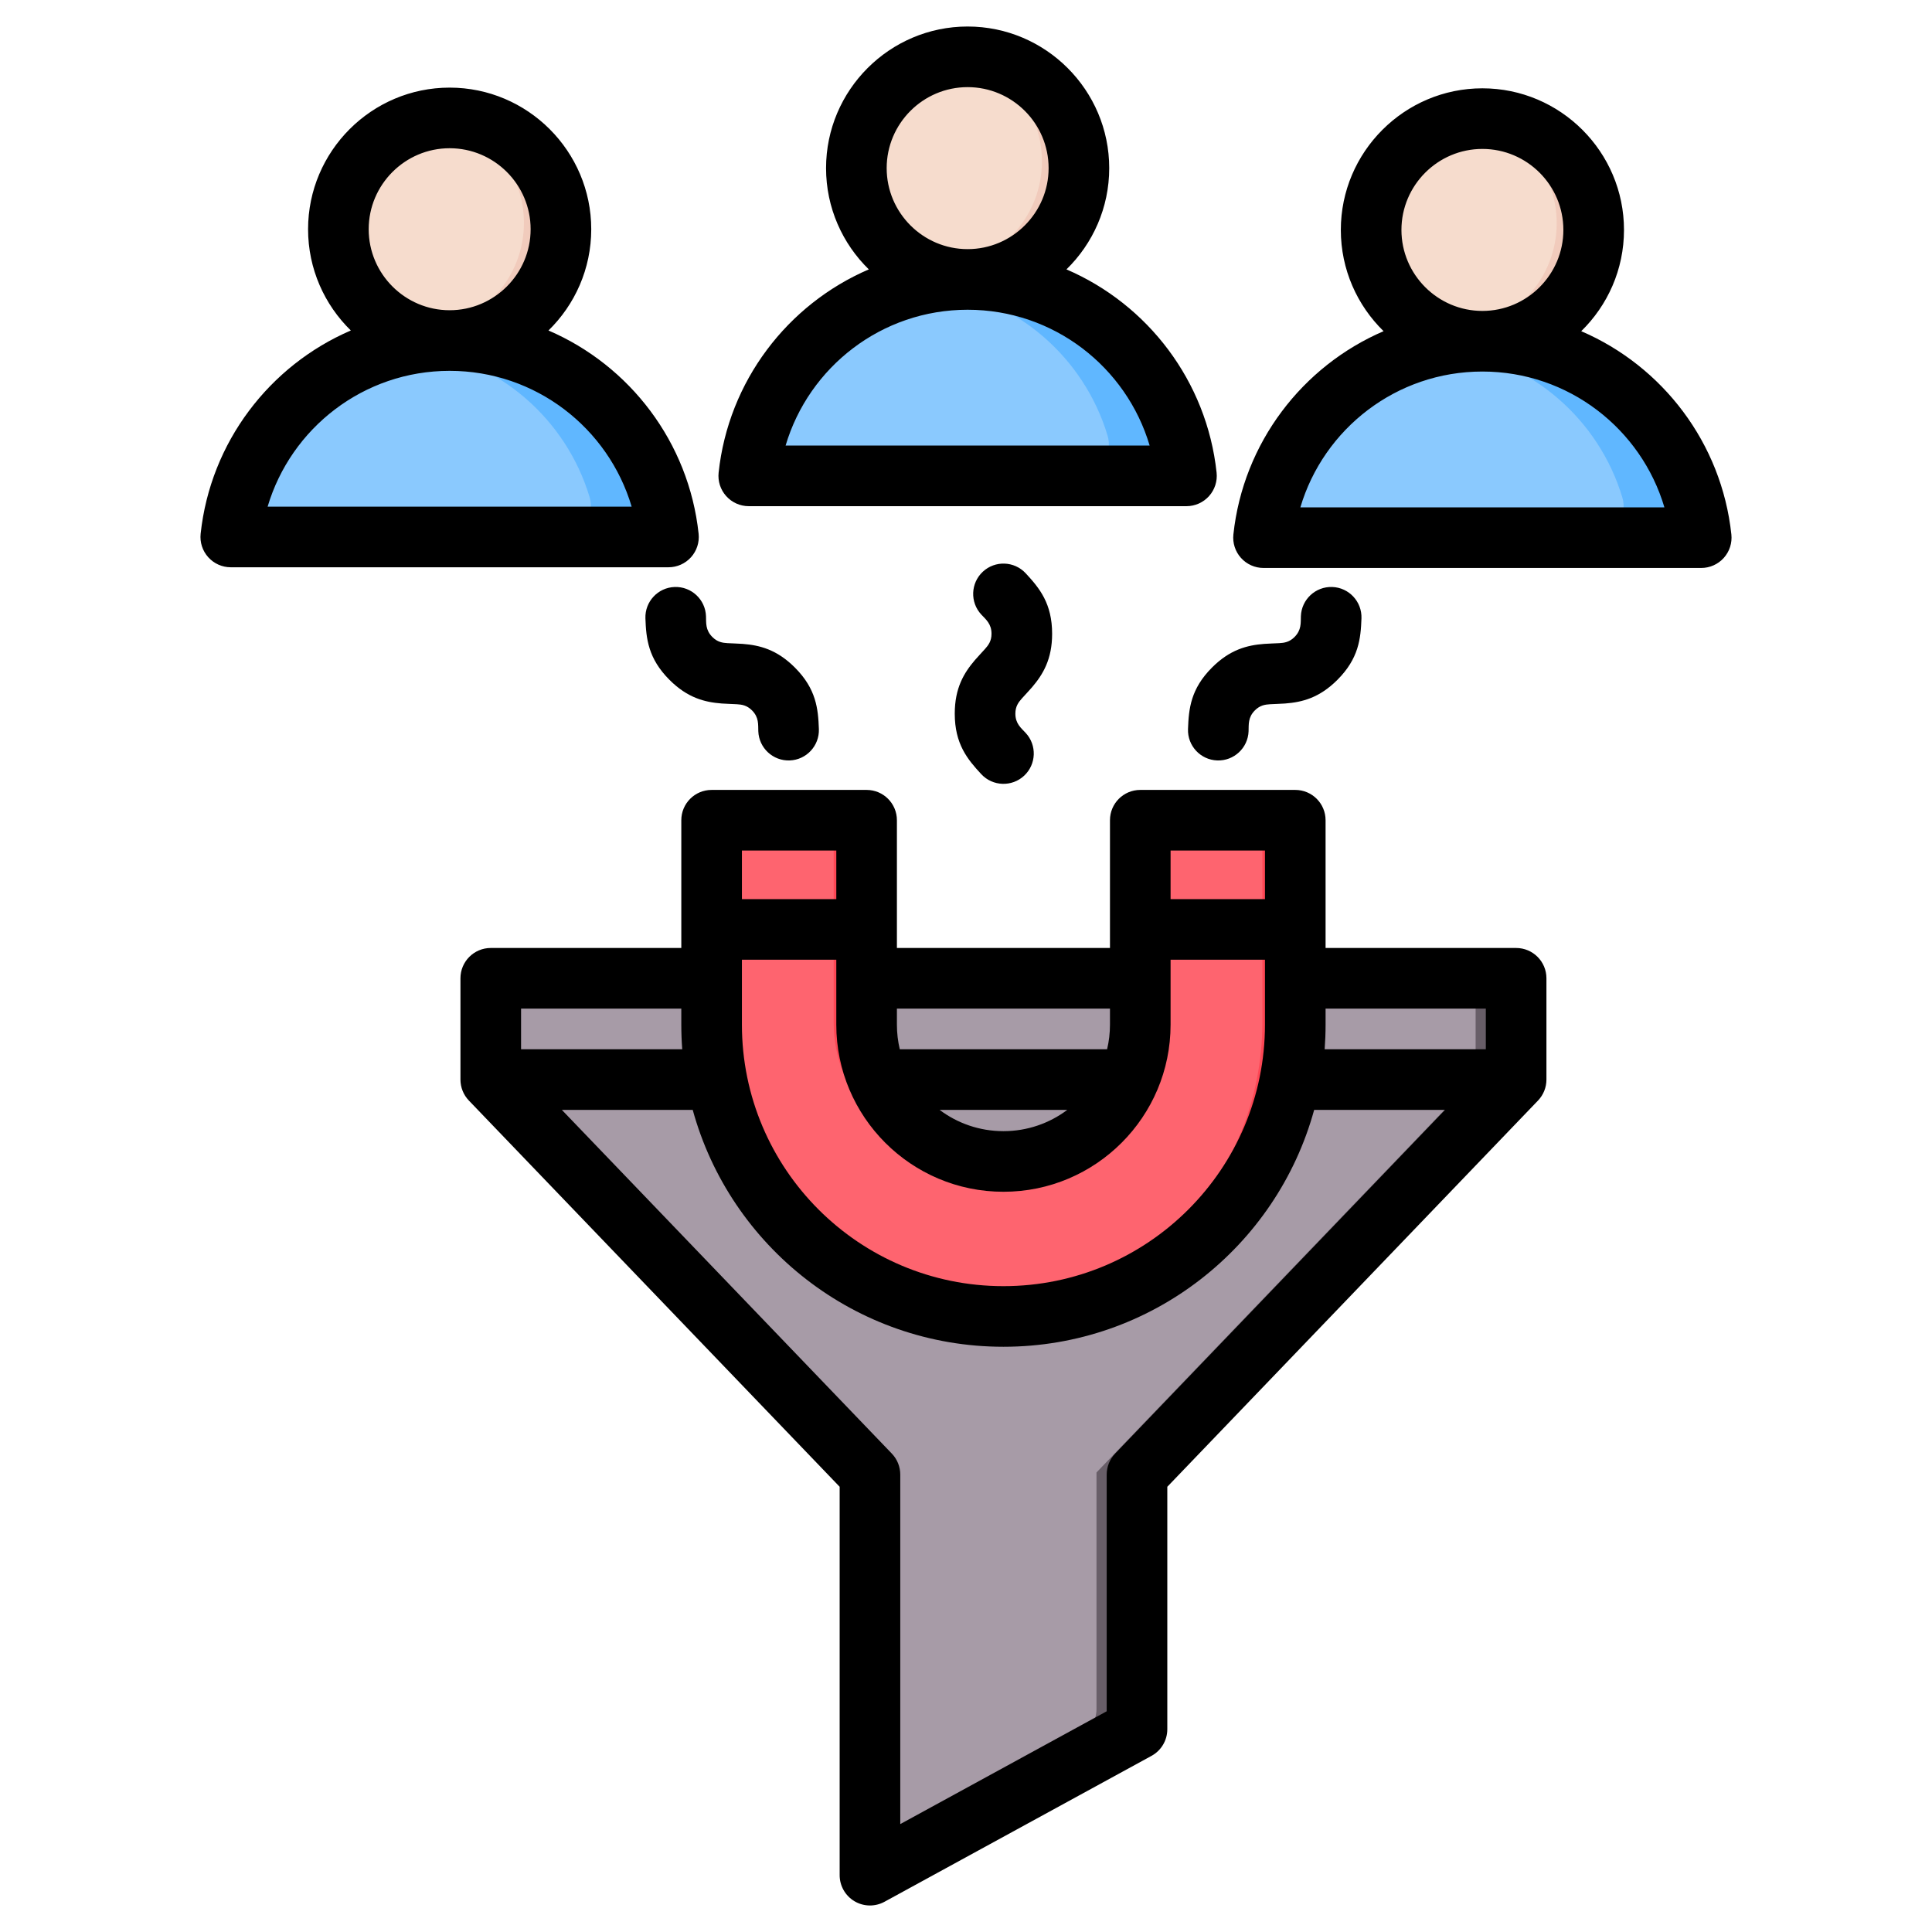 <svg xmlns="http://www.w3.org/2000/svg" clip-rule="evenodd" fill-rule="evenodd" stroke-linejoin="round" stroke-miterlimit="2" viewBox="0 0 510 510"><g id="Artboard421"><g><g><g><path d="m299.446 388.695s83.092-86.569 97.852-101.948c1.43-1.49 2.229-3.475 2.229-5.54 0-4.067 0-11.18 0-16.523 0-1.856-.738-3.637-2.05-4.95-1.313-1.312-3.094-2.05-4.95-2.05-37.952 0-218.722 0-256.673 0-1.857 0-3.637.738-4.95 2.05-1.313 1.313-2.05 3.094-2.05 4.95v16.523c0 2.065.798 4.05 2.229 5.54 14.764 15.379 97.872 101.948 97.872 101.948v97.317c0 1.766.931 3.4 2.449 4.301 1.518.9 3.399.934 4.948.087 14.744-8.057 47.367-25.884 58.931-32.203 2.567-1.403 4.163-4.095 4.163-7.02 0-15.321 0-62.482 0-62.482z" fill="#a79ba7"></path><path d="m229.669 488.588 55.614-30.391c2.567-1.403 4.163-4.095 4.163-7.02v-62.482l97.852-101.948c1.43-1.49 2.229-3.475 2.229-5.54v-16.523c0-1.856-.738-3.637-2.05-4.95-1.313-1.312-3.094-2.05-4.95-2.05h10c1.856 0 3.637.738 4.95 2.05 1.312 1.313 2.05 3.094 2.05 4.95v16.523c0 2.065-.799 4.05-2.229 5.54l-97.852 101.948v62.482c0 2.925-1.596 5.617-4.163 7.02l-58.931 32.203c-1.549.847-3.43.813-4.948-.087-.725-.43-1.315-1.027-1.735-1.725z" fill="#685e68"></path></g><g><g><path d="m336.227 215.96c2.762 0 5 2.239 5 5v48.957c0 42.518-34.519 77.037-77.037 77.037-42.517 0-77.037-34.519-77.037-77.037 0 0 0-35.583 0-48.957 0-2.761 2.239-5 5-5h30.916c2.761 0 5 2.239 5 5v48.957c0 19.936 16.185 36.121 36.121 36.121s36.122-16.185 36.122-36.121c0 0 0-35.583 0-48.957 0-2.761 2.238-5 5-5z" fill="#fe646f"></path><path d="m215.069 215.96h8c2.761 0 5 2.239 5 5v48.957c0 18.584 14.065 33.909 32.121 35.902-1.313.145-2.648.219-4 .219-19.936 0-36.121-16.185-36.121-36.121v-48.957c0-2.761-2.239-5-5-5zm113.158 0h8c2.762 0 5 2.239 5 5v48.957c0 42.518-34.519 77.037-77.037 77.037-1.341 0-2.675-.035-4-.103 40.662-2.084 73.037-35.758 73.037-76.934v-48.957c0-2.761-2.238-5-5-5z" fill="#fd4755"></path></g></g><g><path d="m208.929 125.042h91.606c2.567 0 4.768-1.103 6.296-3.161 1.529-2.057 1.96-4.494 1.215-6.943-6.904-22.9-28.158-39.582-53.311-39.582s-46.414 16.682-53.317 39.582c-.739 2.449-.314 4.886 1.214 6.943 1.529 2.058 3.737 3.161 6.297 3.161z" fill="#8ac9fe"></path><path d="m300.535 125.042c2.567 0 4.768-1.103 6.296-3.161 1.529-2.057 1.96-4.494 1.215-6.943-6.904-22.9-28.158-39.582-53.311-39.582-2.665 0-5.284.19-7.844.549 21.646 3.057 39.294 18.556 45.466 39.033.745 2.449.32 4.886-1.208 6.943-1.528 2.058-3.736 3.161-6.296 3.161z" fill="#60b7ff"></path><path d="m254.735 70.745c15.506 0 28.151-12.645 28.151-28.151s-12.645-28.152-28.151-28.152-28.151 12.646-28.151 28.152 12.645 28.151 28.151 28.151z" fill="#f6dccd"></path><path d="m254.735 14.442c15.545 0 28.151 12.607 28.151 28.152 0 15.552-12.606 28.151-28.151 28.151-1.332 0-2.645-.091-3.925-.268 13.69-1.913 24.232-13.664 24.232-27.883 0-14.213-10.542-25.97-24.232-27.877 1.28-.177 2.593-.275 3.925-.275z" fill="#f1cbbc"></path></g><g><path d="m344.814 141.371h91.606c2.567 0 4.768-1.104 6.296-3.161 1.529-2.058 1.96-4.494 1.215-6.943-6.904-22.9-28.158-39.582-53.311-39.582s-46.414 16.682-53.318 39.582c-.738 2.449-.313 4.885 1.215 6.943 1.529 2.057 3.736 3.161 6.297 3.161z" fill="#8ac9fe"></path><path d="m436.42 141.371c2.567 0 4.768-1.104 6.296-3.161 1.529-2.058 1.96-4.494 1.215-6.943-6.904-22.9-28.158-39.582-53.311-39.582-2.665 0-5.284.189-7.844.549 21.645 3.056 39.294 18.556 45.466 39.033.745 2.449.32 4.885-1.208 6.943-1.529 2.057-3.736 3.161-6.297 3.161z" fill="#60b7ff"></path><path d="m390.62 87.074c15.506 0 28.151-12.646 28.151-28.152s-12.645-28.151-28.151-28.151-28.151 12.645-28.151 28.151 12.645 28.152 28.151 28.152z" fill="#f6dccd"></path><path d="m390.62 30.771c15.545 0 28.151 12.606 28.151 28.151 0 15.552-12.606 28.152-28.151 28.152-1.332 0-2.645-.092-3.926-.268 13.691-1.914 24.233-13.664 24.233-27.884 0-14.213-10.542-25.969-24.233-27.877 1.281-.176 2.594-.274 3.926-.274z" fill="#f1cbbc"></path></g><g><path d="m72.193 141.271h91.606c2.567 0 4.768-1.104 6.297-3.161 1.528-2.058 1.959-4.494 1.215-6.944-6.904-22.899-28.158-39.581-53.311-39.581-25.154 0-46.414 16.682-53.318 39.581-.738 2.45-.314 4.886 1.215 6.944 1.528 2.057 3.736 3.161 6.296 3.161z" fill="#8ac9fe"></path><path d="m163.799 141.271c2.567 0 4.768-1.104 6.297-3.161 1.528-2.058 1.959-4.494 1.215-6.944-6.904-22.899-28.158-39.581-53.311-39.581-2.665 0-5.285.189-7.845.548 21.646 3.057 39.294 18.557 45.467 39.033.744 2.45.32 4.886-1.209 6.944-1.528 2.057-3.736 3.161-6.296 3.161z" fill="#60b7ff"></path><path d="m118 86.973c15.506 0 28.151-12.645 28.151-28.151s-12.645-28.151-28.151-28.151c-15.507 0-28.152 12.645-28.152 28.151s12.645 28.151 28.152 28.151z" fill="#f6dccd"></path><path d="m118 30.671c15.545 0 28.151 12.606 28.151 28.151 0 15.552-12.606 28.151-28.151 28.151-1.333 0-2.646-.091-3.926-.267 13.69-1.914 24.232-13.665 24.232-27.884 0-14.213-10.542-25.97-24.232-27.877 1.28-.176 2.593-.274 3.926-.274z" fill="#f1cbbc"></path></g></g><path d="m281.519 71.112c21.462 9.229 37.052 29.498 39.633 53.655.242 2.256-.487 4.509-2.004 6.198-1.518 1.688-3.681 2.652-5.95 2.652h-115.545c-2.27 0-4.434-.965-5.951-2.654s-2.246-3.943-2.003-6.201c2.594-24.156 18.189-44.423 39.646-53.651-6.957-6.796-11.286-16.274-11.286-26.729 0-20.585 16.781-37.382 37.366-37.382 20.604 0 37.382 16.798 37.382 37.382 0 10.455-4.328 19.934-11.288 26.73zm-26.094 10.652c-22.716 0-41.903 15.123-48.047 35.853h96.1c-6.134-20.731-25.325-35.853-48.053-35.853zm0-16c11.785 0 21.382-9.608 21.382-21.382s-9.597-21.382-21.382-21.382c-11.772 0-21.366 9.61-21.366 21.382 0 11.773 9.594 21.382 21.366 21.382zm161.978 21.66c21.463 9.229 37.053 29.498 39.634 53.654.241 2.257-.487 4.51-2.005 6.198-1.517 1.688-3.68 2.652-5.949 2.652h-115.545c-2.271 0-4.434-.964-5.951-2.653-1.518-1.689-2.246-3.943-2.003-6.201 2.594-24.156 18.189-44.423 39.646-53.651-6.958-6.796-11.286-16.274-11.286-26.729 0-20.585 16.781-37.382 37.366-37.382 20.604 0 37.382 16.798 37.382 37.382 0 10.455-4.329 19.934-11.289 26.73zm-26.093 10.652c-22.716 0-41.903 15.122-48.047 35.853 0 0 96.099-.001 96.099 0-6.133-20.731-25.324-35.853-48.052-35.853zm0-16c11.785 0 21.382-9.608 21.382-21.382s-9.597-21.382-21.382-21.382c-11.772 0-21.366 9.609-21.366 21.382 0 11.772 9.594 21.382 21.366 21.382zm-246.527 5.165c21.462 9.229 37.052 29.497 39.634 53.654.241 2.257-.488 4.51-2.005 6.198s-3.68 2.652-5.95 2.652h-115.545c-2.27 0-4.433-.965-5.951-2.654-1.517-1.689-2.245-3.943-2.003-6.2 2.594-24.157 18.189-44.424 39.646-53.652-6.957-6.796-11.286-16.274-11.286-26.729 0-20.585 16.782-37.382 37.367-37.382 20.603 0 37.382 16.798 37.382 37.382 0 10.455-4.329 19.934-11.289 26.731zm-26.093 10.651c-22.716 0-41.904 15.123-48.047 35.853h96.099c-6.134-20.731-25.324-35.853-48.052-35.853zm0-16c11.785 0 21.382-9.608 21.382-21.382 0-11.773-9.597-21.382-21.382-21.382-11.773 0-21.367 9.61-21.367 21.382 0 11.773 9.594 21.382 21.367 21.382zm231.229 168.35h50.3c4.418 0 8 3.581 8 8v26.741c0 2.065-.799 4.05-2.229 5.54l-97.852 101.947v64.009c0 2.925-1.596 5.617-4.163 7.02l-70.492 38.521c-2.479 1.355-5.488 1.302-7.917-.139-2.43-1.441-3.919-4.056-3.919-6.881v-102.529l-97.872-101.948c-1.431-1.49-2.229-3.475-2.229-5.54v-26.741c0-4.419 3.581-8 8-8h50.3v-33.724c0-4.418 3.581-8 8-8h40.915c4.418 0 8 3.582 8 8v33.724h56.243v-33.724c0-4.418 3.581-8 8-8h40.915c4.418 0 8 3.582 8 8zm-170.073 16h-42.3v10.741h42.545c-.163-2.148-.245-4.319-.245-6.509zm-31.53 26.741 87.102 90.729c1.43 1.49 2.229 3.475 2.229 5.54v92.26l54.491-29.778v-62.482c0-2.065.799-4.05 2.229-5.539l87.084-90.73h-34.548c-9.877 36.025-42.878 62.528-82.021 62.528-39.142 0-72.143-26.503-82.021-62.528zm243.903-16v-10.741h-42.3v4.232c0 2.19-.083 4.361-.246 6.509zm-155.458-10.741v4.232c0 2.24.262 4.42.758 6.509h54.726c.496-2.089.759-4.269.759-6.509v-4.232zm11.27 26.741c4.697 3.524 10.532 5.613 16.851 5.613s12.154-2.089 16.852-5.613zm-27.27-55.636v-12.829h-24.915v12.829zm88.243 16v17.127c0 24.352-19.77 44.122-44.122 44.122-24.351 0-44.121-19.77-44.121-44.122v-17.127h-24.915v17.127c0 38.103 30.934 69.037 69.036 69.037 38.103 0 69.037-30.934 69.037-69.037v-17.127zm24.915-16v-12.829h-24.915v12.829zm-74.883-75.124c-3.009-3.232-2.828-8.298.404-11.306 3.232-3.009 8.298-2.828 11.306.403 3.658 3.929 6.988 7.991 6.988 15.983 0 6.72-2.398 10.722-5.34 14.157-.863 1.008-1.79 1.946-2.667 2.939-.861.977-1.696 2.047-1.696 3.985 0 2.637 1.509 3.783 2.715 5.08 3.009 3.231 2.828 8.297-.403 11.306-3.232 3.009-8.298 2.828-11.307-.404-3.656-3.927-7.005-7.992-7.005-15.982 0-6.72 2.398-10.723 5.339-14.157.864-1.008 1.791-1.946 2.667-2.94.861-.976 1.697-2.046 1.697-3.984 0-2.635-1.492-3.785-2.698-5.08zm84.365.435c.158-4.413 3.868-7.867 8.281-7.709 4.412.157 7.867 3.867 7.709 8.28-.191 5.364-.709 10.591-6.36 16.242-4.752 4.752-9.278 5.887-13.787 6.235-1.323.102-2.641.11-3.964.193-1.299.081-2.647.247-4.017 1.617-1.865 1.865-1.608 3.743-1.672 5.513-.157 4.412-3.868 7.867-8.28 7.709-4.413-.157-7.867-3.868-7.709-8.28.191-5.363.698-10.606 6.347-16.255 4.752-4.752 9.278-5.887 13.787-6.235 1.323-.102 2.641-.11 3.964-.193 1.299-.081 2.647-.247 4.017-1.617 1.863-1.864 1.621-3.731 1.684-5.5zm-173.028.571c-.157-4.413 3.297-8.123 7.71-8.28 4.412-.158 8.123 3.296 8.28 7.709.063 1.769-.179 3.636 1.685 5.5 1.37 1.37 2.718 1.536 4.017 1.617 1.322.083 2.64.091 3.964.193 4.509.348 9.034 1.483 13.786 6.235 5.65 5.649 6.157 10.892 6.348 16.255.158 4.412-3.297 8.123-7.709 8.28-4.413.158-8.123-3.297-8.281-7.709-.063-1.77.193-3.648-1.671-5.513-1.371-1.37-2.718-1.536-4.017-1.617-1.323-.083-2.641-.091-3.965-.193-4.508-.348-9.034-1.483-13.786-6.235-5.651-5.651-6.169-10.878-6.361-16.242z"></path></g></g></svg>